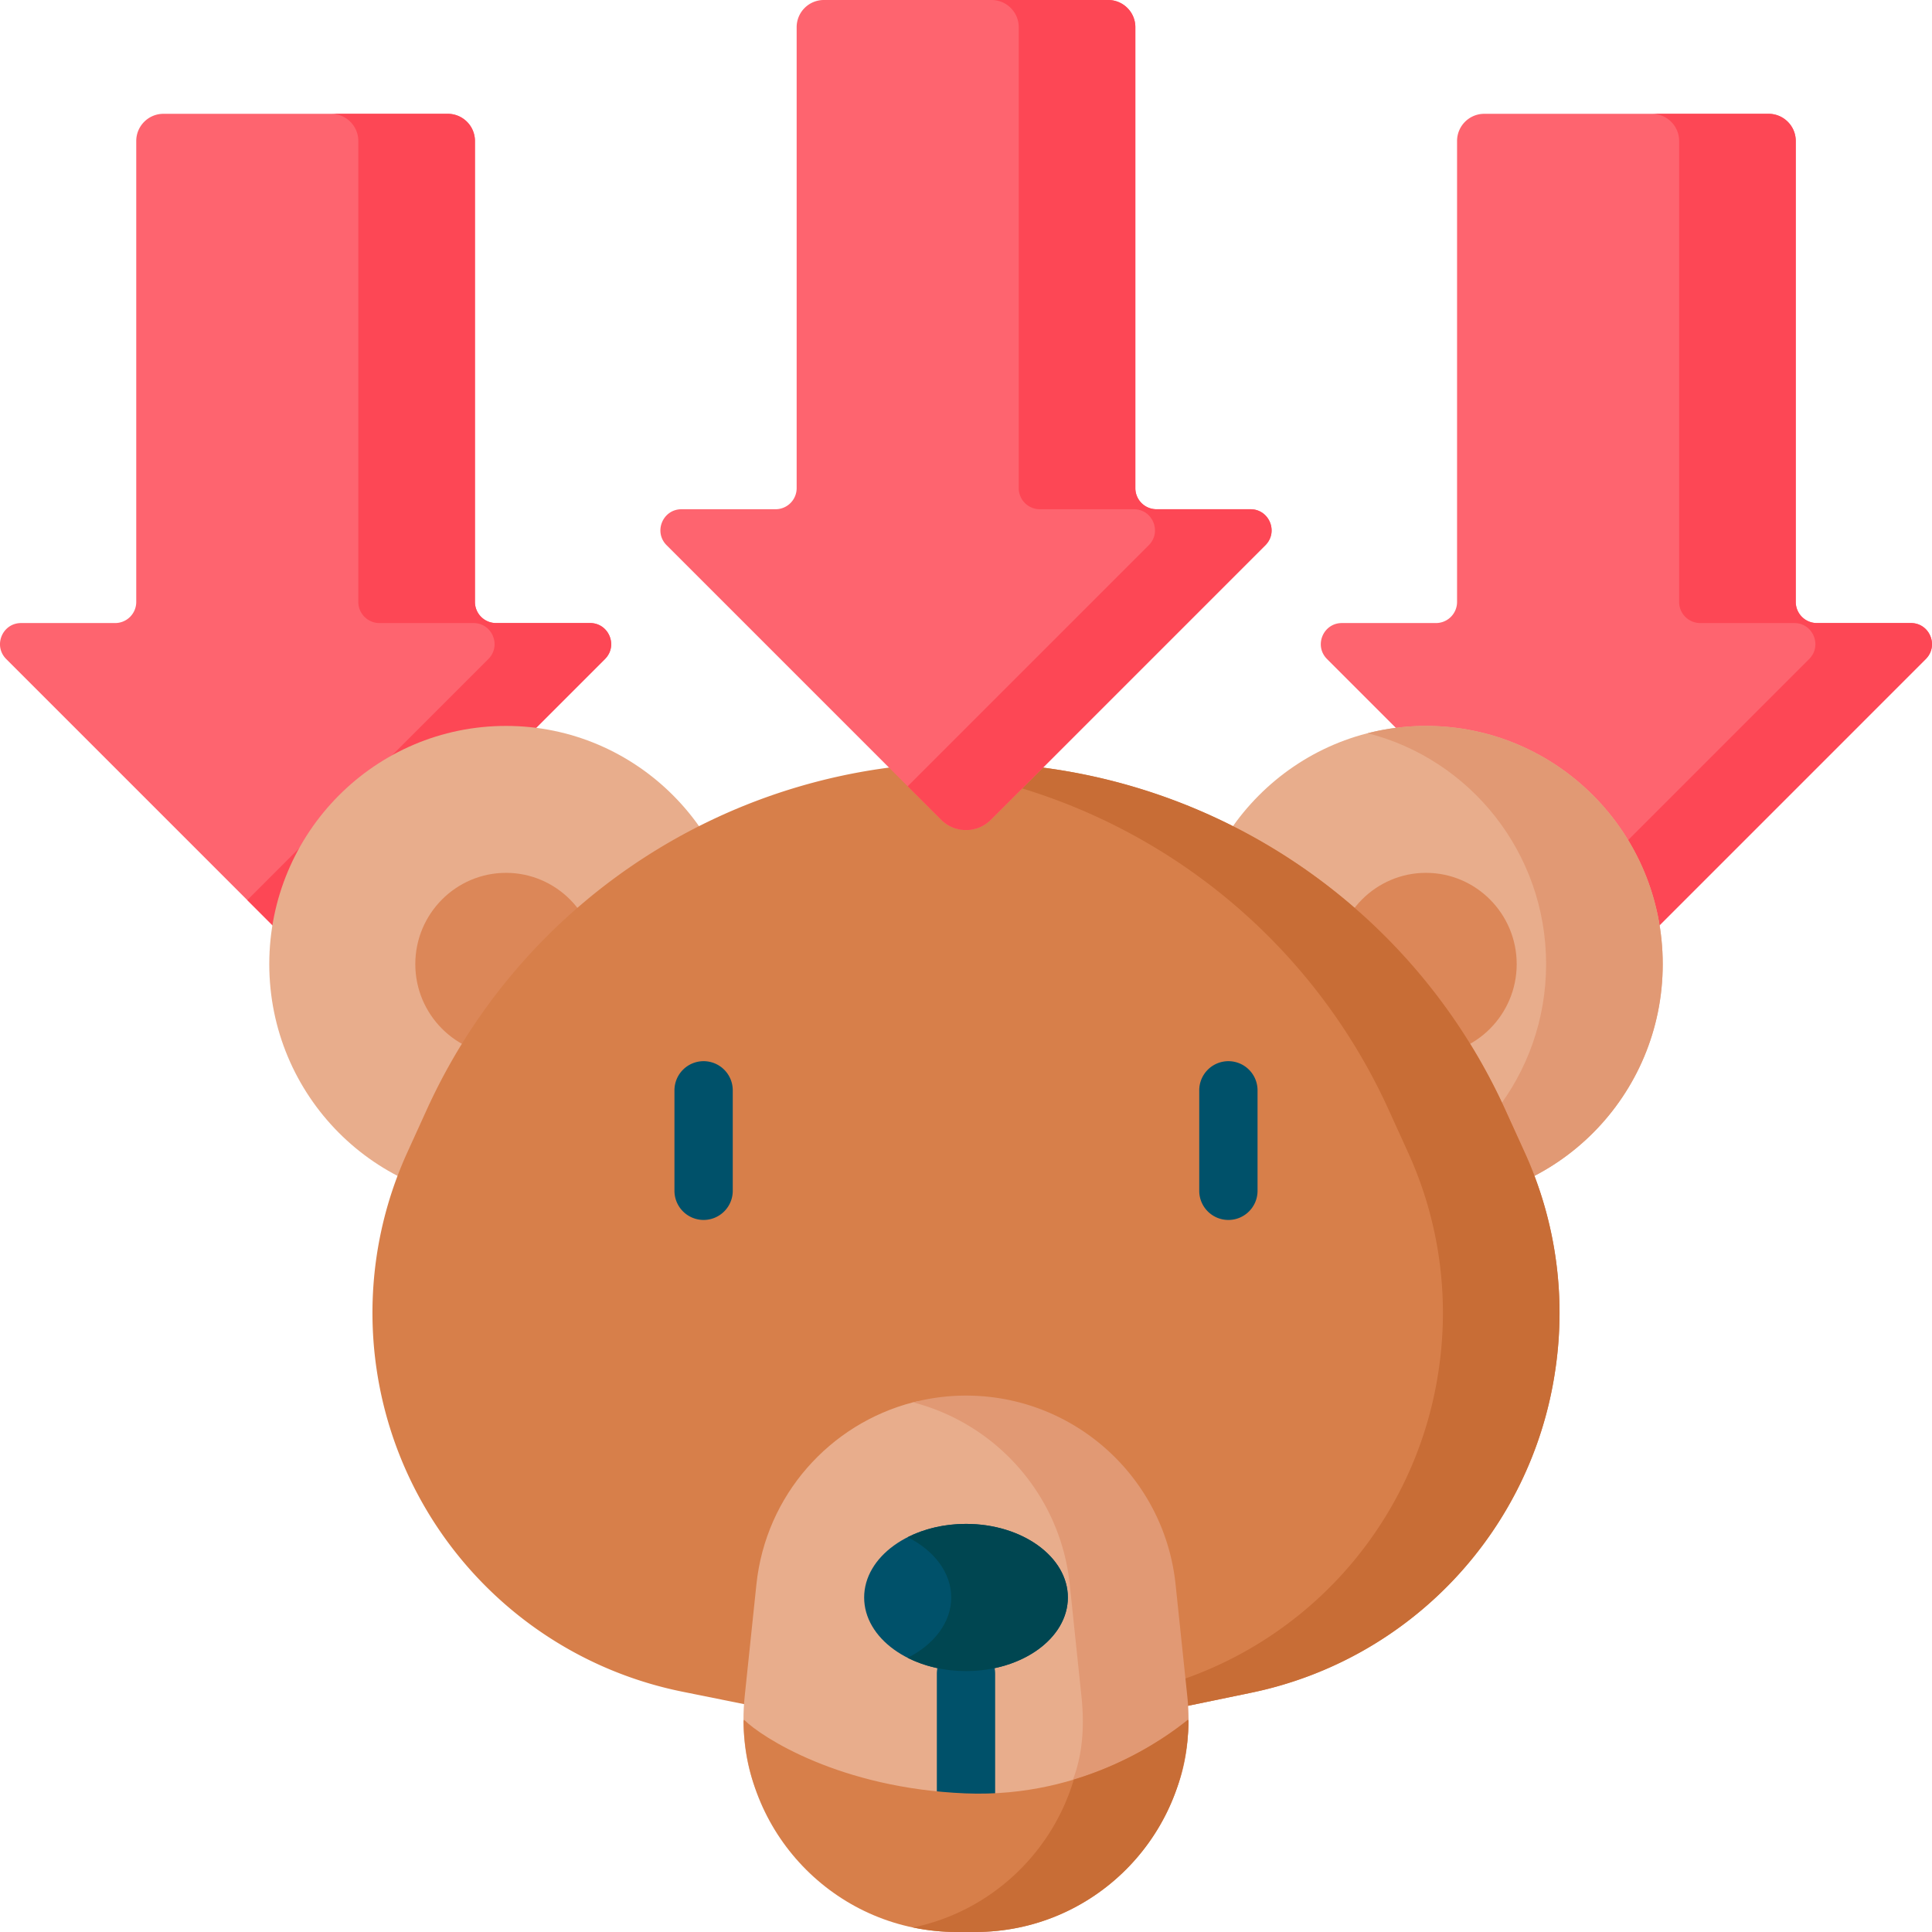 <svg xmlns="http://www.w3.org/2000/svg" xmlns:v="https://vecta.io/nano" height="512" width="512"><path d="M160.325 174.65L87.57 247.406c-3.636 3.636-9.531 3.636-13.167 0L1.647 174.65c-3.519-3.519-1.027-9.536 3.95-9.536h24.924a5.59 5.59 0 0 0 5.586-5.586V37.373c0-3.983 3.229-7.211 7.211-7.211h75.336c3.983 0 7.211 3.229 7.211 7.211v122.154a5.59 5.59 0 0 0 5.586 5.586h24.924c4.977.001 7.469 6.018 3.95 9.537z" fill="#fe646f"></path><path d="M156.375 165.114h-24.924a5.59 5.59 0 0 1-5.586-5.586V37.373c0-3.983-3.229-7.211-7.211-7.211H87.749c3.983 0 7.211 3.229 7.211 7.211v122.154a5.59 5.59 0 0 0 5.586 5.586h24.924c4.977 0 7.469 6.017 3.95 9.536l-63.886 63.886 8.869 8.869c3.636 3.636 9.531 3.636 13.167 0l72.755-72.756c3.519-3.517 1.027-9.534-3.95-9.534z" fill="#fd4755"></path><path d="M510.353 174.65l-72.755 72.756c-3.636 3.636-9.531 3.636-13.167 0l-72.755-72.756c-3.519-3.519-1.027-9.536 3.95-9.536h24.924a5.59 5.59 0 0 0 5.586-5.586V37.373c0-3.983 3.229-7.211 7.211-7.211h75.336c3.983 0 7.211 3.229 7.211 7.211v122.154a5.59 5.59 0 0 0 5.586 5.586h24.924c4.975.001 7.468 6.018 3.949 9.537z" fill="#fe646f"></path><path d="M506.403 165.114h-24.924a5.59 5.59 0 0 1-5.586-5.586V37.373c0-3.983-3.229-7.211-7.211-7.211h-30.905c3.983 0 7.211 3.229 7.211 7.211v122.154a5.59 5.59 0 0 0 5.586 5.586h24.924c4.977 0 7.469 6.017 3.95 9.536l-63.886 63.886 8.869 8.869c3.636 3.636 9.531 3.636 13.167 0l72.755-72.756c3.519-3.517 1.026-9.534-3.95-9.534z" fill="#fd4755"></path><ellipse cx="377.902" cy="255.499" fill="#e8ad8c" rx="62.737" ry="63.124"></ellipse><path d="M377.902 192.375c-5.333 0-10.509.675-15.453 1.935 27.175 6.927 47.284 31.693 47.284 61.19s-20.109 54.263-47.284 61.189c4.944 1.26 10.12 1.935 15.453 1.935 34.649 0 62.737-28.262 62.737-63.124s-28.088-63.125-62.737-63.125z" fill="#e19974"></path><path d="M377.902 279.685c-13.254 0-24.038-10.85-24.038-24.186s10.783-24.186 24.038-24.186 24.038 10.85 24.038 24.186-10.783 24.186-24.038 24.186z" fill="#dc8758"></path><ellipse cx="134.098" cy="255.499" fill="#e8ad8c" rx="62.737" ry="63.124"></ellipse><path d="M134.098 279.685c-13.254 0-24.038-10.85-24.038-24.186s10.783-24.186 24.038-24.186 24.038 10.85 24.038 24.186-10.784 24.186-24.038 24.186z" fill="#dc8758"></path><path d="M331.556 448.592l-73.747 15.255-76.93-15.523c-42.352-8.546-74.788-42.747-81.08-85.491-2.87-19.493-.056-39.399 8.102-57.334l5.191-11.412c25.486-56.025 81.359-91.99 142.908-91.99s117.422 35.965 142.908 91.99l5.191 11.412a102.44 102.44 0 0 1 8.102 57.334l-.054.368c-6.265 42.564-38.461 76.676-80.591 85.391z" fill="#d77f4a"></path><path d="M404.1 305.499l-5.191-11.412c-25.486-56.025-81.359-91.99-142.908-91.99a157.43 157.43 0 0 0-15.453.781c55.312 5.458 104.122 39.915 127.455 91.209l5.191 11.412c8.158 17.934 10.972 37.841 8.102 57.334l-.054.368a102.44 102.44 0 0 1-80.591 85.392l-58.486 12.098 15.644 3.157 73.747-15.255c42.131-8.715 74.326-42.828 80.591-85.392l.054-.368c2.87-19.493.057-39.399-8.101-57.334z" fill="#c86d36"></path><path d="m305.839 420.184 4.355 30.82c.218 2.085 4.779 2.74 4.771 4.785-.119 30.681-19.79 41.184-51.239 41.184l-13.679 3.581c-31.449 0-52.894-14.083-53.013-44.765-.008-2.045.095-4.114.313-6.199l3.111-29.717c2.474-23.627 19.443-42.53 41.512-48.248 4.491-1.164 9.194 1.658 14.029 1.658l5.769 2.388c28.592.001 41.094 16.078 44.071 44.513z" fill="#e8ad8c"></path><path d="M314.652 449.591l-3.111-29.717c-2.977-28.435-26.95-50.029-55.541-50.029a55.84 55.84 0 0 0-14.025 1.795c22.068 5.718 39.042 24.608 41.515 48.234l3.111 29.717c3.079 29.404-13.823 42.688-41.567 48.457 3.736.777 3.18 9.31 7.161 9.31l11.53-.716c25.201 0 35.471-11.715 42.895-34.016 1.841-5.529 8.32-10.74 8.343-16.836a56.67 56.67 0 0 0-.311-6.199z" fill="#e19974"></path><path d="M256 482.989a7.73 7.73 0 0 1-7.726-7.726v-31.68a7.73 7.73 0 0 1 7.726-7.726c4.268 0 7.726 3.459 7.726 7.726v31.68c0 4.267-3.458 7.726-7.726 7.726z" fill="#00516a"></path><path d="m314.956 456.074-.148-.311c-5.323 4.289-27.075 20.802-58.965 19.5-33.187-1.354-54.005-14.876-58.652-19.5l-.148.299c.265 30.56 25.165 55.939 56.52 55.939h4.873c31.352-.001 56.248-25.373 56.52-55.927z" fill="#d77f4a"></path><path d="M314.809 455.763c-3.516 2.833-14.203 10.996-30.241 15.839-5.84 19.589-22.084 34.936-42.593 39.2A56.84 56.84 0 0 0 253.564 512h4.873c30.365 0 54.679-23.8 56.426-53.057l.018-.403a56.01 56.01 0 0 0 .076-2.466z" fill="#c86d36"></path><ellipse cx="256" cy="423.354" fill="#00516a" rx="26.992" ry="19.504"></ellipse><path d="M256 403.85c-5.749 0-11.074 1.303-15.453 3.517 6.974 3.526 11.539 9.37 11.539 15.987s-4.565 12.461-11.539 15.987c4.378 2.214 9.703 3.517 15.453 3.517 14.907 0 26.992-8.732 26.992-19.504S270.907 403.85 256 403.85z" fill="#004651"></path><path d="M325.537 323.298c-4.268 0-7.726-3.459-7.726-7.726v-26.624a7.73 7.73 0 0 1 7.726-7.726 7.73 7.73 0 0 1 7.726 7.726v26.624c.001 4.267-3.458 7.726-7.726 7.726zm-139.074 0a7.73 7.73 0 0 1-7.726-7.726v-26.624a7.73 7.73 0 0 1 7.726-7.726 7.73 7.73 0 0 1 7.726 7.726v26.624a7.73 7.73 0 0 1-7.726 7.726z" fill="#00516a"></path><path d="M335.339 144.488l-72.755 72.756c-3.636 3.636-9.531 3.636-13.167 0l-72.755-72.756c-3.519-3.519-1.027-9.536 3.95-9.536h24.924a5.59 5.59 0 0 0 5.586-5.586V7.211c0-3.983 3.229-7.211 7.211-7.211h75.336c3.983 0 7.211 3.229 7.211 7.211v122.154a5.59 5.59 0 0 0 5.586 5.586h24.924c4.976.001 7.468 6.018 3.949 9.537z" fill="#fe646f"></path><path d="M331.389 134.952h-24.924a5.59 5.59 0 0 1-5.586-5.586V7.211c0-3.983-3.229-7.211-7.211-7.211h-30.905c3.983 0 7.211 3.229 7.211 7.211v122.154a5.59 5.59 0 0 0 5.586 5.586h24.924c4.977 0 7.469 6.017 3.95 9.536l-63.886 63.886 8.869 8.869c3.636 3.636 9.531 3.636 13.167 0l72.755-72.756c3.519-3.517 1.027-9.534-3.95-9.534z" fill="#fd4755"></path></svg>